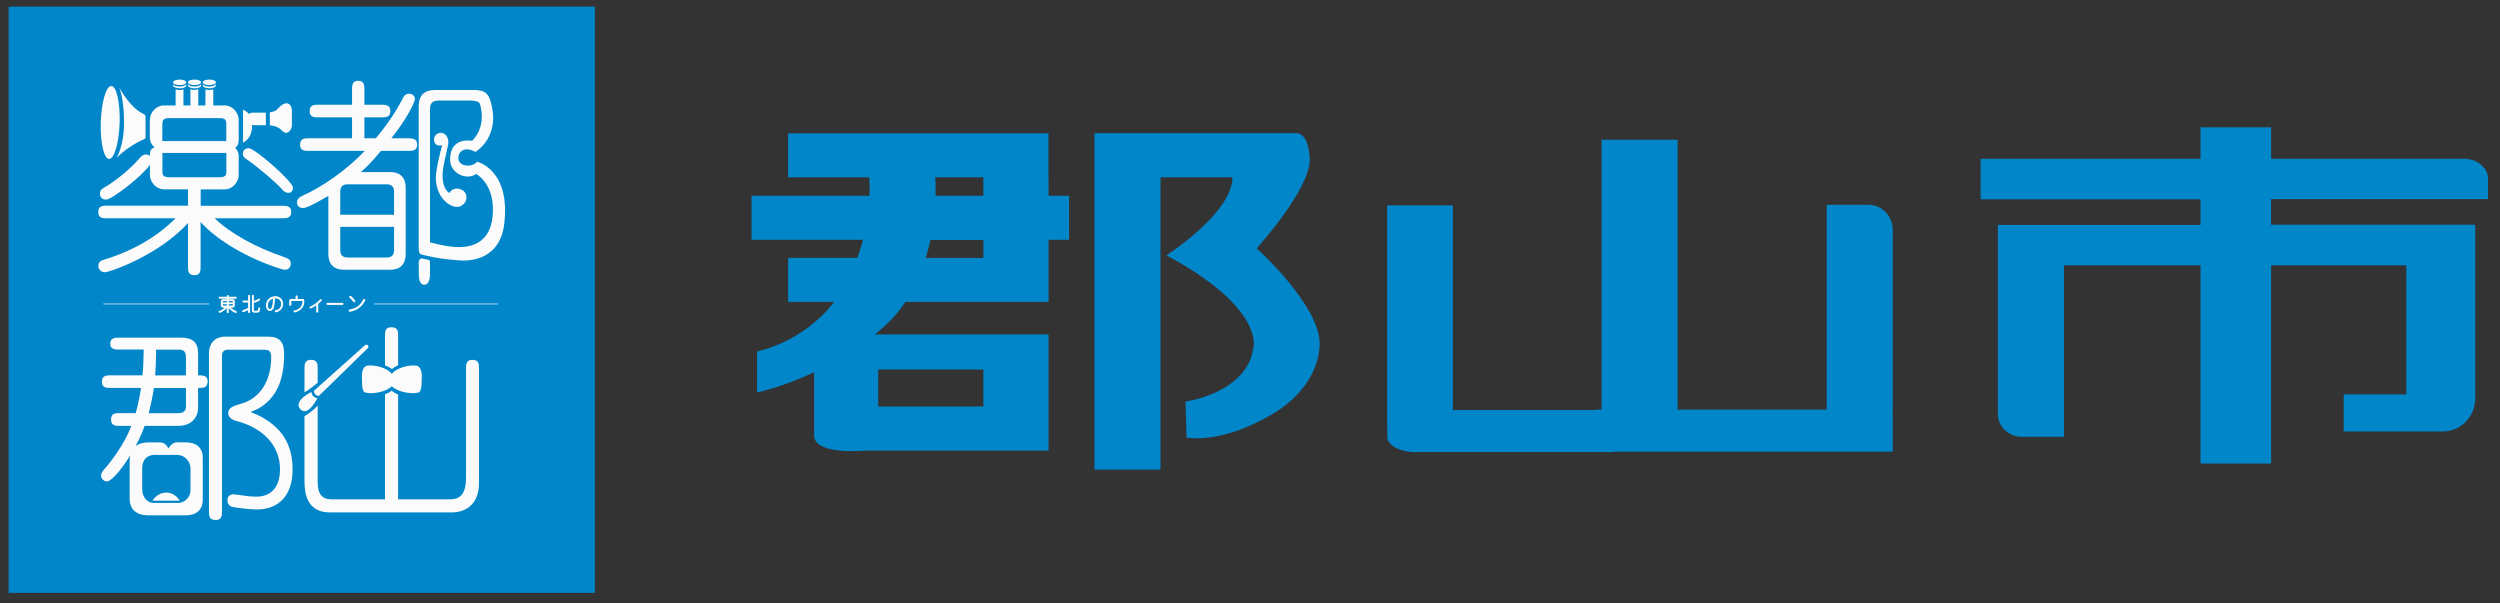 <?xml version="1.0" encoding="UTF-8"?>
<svg id="_レイヤー_2" data-name="レイヤー 2" xmlns="http://www.w3.org/2000/svg" width="290" height="70" viewBox="0 0 290 70">
  <rect x="0" y="0" width="290" height="70" fill="#333333" stroke="none"/>
  <defs>
    <style>
      .cls-1 {
        fill: none;
      }

      .cls-1, .cls-2, .cls-3 {
        stroke-width: 0px;
      }

      .cls-4 {
        opacity: .98;
      }

      .cls-2 {
        fill: #0088cd;
      }

      .cls-3 {
        fill: #fff;
      }
    </style>
  </defs>
  <g id="_レイヤー_1-2" data-name="レイヤー 1">
    <g class="cls-4">
      <g>
        <g>
          <rect class="cls-2" x="1" y=".77" width="68" height="68"/>
          <g>
            <path class="cls-3" d="M27,35.29v.15h-.03s-.33,0-.43,0v-.16h.46M25.86,35.07v-.14s.03,0,.03,0h.42v.15h-.45ZM26.54,35.07v-.15h.46v.15h-.46ZM26.31,35.29v.16h-.45s0-.03,0-.03v-.13h.45ZM27.41,36.09c-.1-.04-.41-.18-.63-.41h.21c.15,0,.25-.09.25-.24v-.49c0-.16-.09-.24-.25-.24h-.45v-.06h.79s.14,0,.14-.12-.11-.11-.14-.11h-.79v-.06s0-.14-.12-.14c-.11,0-.11.11-.11.14v.06h-.8s-.14,0-.14.12c0,.11.11.11.14.11h.8v.06h-.44c-.15,0-.25.09-.25.24v.49c0,.15.09.24.25.24h.17c-.17.18-.37.33-.6.39-.04.02-.09.05-.09.11s.05.11.11.11.55-.18.84-.57v.47s0,.14.12.14.11-.1.11-.14v-.45c.3.39.77.57.83.57.07,0,.11-.05.11-.11,0-.08-.05-.11-.07-.11Z"/>
            <path class="cls-3" d="M28.89,34.2c-.11,0-.11.1-.11.14v.52h-.52s-.14,0-.14.12.11.11.14.11h.52v.61c-.22.14-.42.21-.6.27-.08.03-.09.08-.09.12,0,.07.05.12.12.12.06,0,.34-.1.57-.23v.2s0,.14.12.14.11-.1.11-.14v-1.84s0-.14-.12-.14"/>
            <path class="cls-3" d="M30.07,35.65s-.1.04-.11.13c-.02.26-.03.27-.3.27-.21,0-.21-.02-.21-.06v-.85c.17-.04.72-.23.72-.38,0-.09-.06-.12-.11-.12l-.1.04c-.19.11-.35.17-.51.22v-.57s0-.14-.12-.14c-.07,0-.11.05-.11.14v1.68c0,.24.23.27.43.27.26,0,.41-.05.46-.16.04-.07.07-.29.07-.36s-.05-.12-.12-.12"/>
            <path class="cls-3" d="M31.3,35.85c-.09,0-.22-.13-.22-.41,0-.4.23-.69.58-.78,0,.25-.02.52-.07.75-.05.27-.16.44-.29.44M31.92,34.36c-.61,0-1.07.46-1.07,1.07,0,.33.16.65.46.65.11,0,.27-.05.4-.28.11-.2.18-.66.19-1.19.22,0,.41.07.53.19.12.12.18.28.18.46,0,.38-.23.65-.62.72-.11.02-.12.09-.12.12,0,.07.05.12.13.12.24,0,.84-.29.84-.98,0-.51-.39-.89-.92-.89Z"/>
            <path class="cls-3" d="M35.08,34.68h-.55v-.28c0-.13-.09-.14-.12-.14-.04,0-.12.02-.12.14v.28h-.52c-.06,0-.22,0-.22.2v.45c0,.12.06.15.11.15.06,0,.13-.03.13-.15v-.41h1.24s.03,0,.05,0c0,.01,0,.04,0,.04,0,.54-.35.95-.89,1.04-.05,0-.14.02-.14.12,0,.08.05.12.11.12.14,0,1.14-.25,1.14-1.26,0-.19,0-.31-.22-.31"/>
            <path class="cls-3" d="M37.19,34.7c-.06,0-.09.04-.11.07-.26.35-.88.71-1.08.78-.04.02-.1.04-.1.12,0,.07.04.12.11.12.09,0,.41-.18.67-.36v.7s0,.14.12.14c.08,0,.12-.05.12-.14v-.88c.16-.13.41-.35.41-.44,0-.08-.06-.12-.12-.12"/>
            <path class="cls-3" d="M39.7,35.13h-1.69c-.11,0-.14.07-.14.12,0,.06.02.12.14.12h1.69c.12,0,.14-.06.14-.12,0-.05-.02-.12-.14-.12"/>
            <path class="cls-3" d="M40.98,35.01s.06.06.11.06c.07,0,.13-.05.13-.12l-.04-.11c-.18-.23-.31-.38-.45-.49l-.1-.04c-.06,0-.12.06-.12.13,0,.04.02.08.05.11.18.15.32.33.42.46"/>
            <path class="cls-3" d="M42.24,34.67s-.09.02-.11.08c-.39.72-.77.99-1.57,1.15-.07,0-.12.07-.12.13,0,.08.06.13.12.13h.08c.77-.15,1.39-.61,1.69-1.25,0-.01.04-.13.04-.13,0-.07-.07-.11-.13-.11"/>
            <path class="cls-3" d="M52.86,28.66c-1.35-.08-2.95-.55-2.98-.55v-15.44c0-.64.22-1.01,1.08-1.01h3.26c1.44,0,1.42.23,1.54.73.4,1.76-.17,3.13-1,3.95,0,0-2.55-.54-2.55,2.16,0,1.68,2,2.45,3.02,1.68,0,0,2.06,1.05,1.95,4.38-.1,3.37-2.17,4.22-4.33,4.09M48.9,29.53c.14.05.97.21.97.21.43.13,1.64.33,3.34.46,2.42.2,4.86-.86,5.27-4.13.81-6.41-3.14-7.31-3.14-7.31-.55.7-2.17.6-2.17-.42,0-.83.76-1.38,1.97-.72,0,0,3.08-1.74,1.72-6.01-.41-1.28-1.33-1.17-2.63-1.17h-3.77c-1.25,0-1.89.64-1.89,1.87v16.39c0,.3-.02.7.33.83Z"/>
            <path class="cls-3" d="M49.11,30.01c-.67-.18-.53.65-.53.83v.81c0,.42,0,1.38.64,1.38s.66-.99.66-1.38v-1.06c0-.54,0-.37-.77-.58"/>
            <path class="cls-3" d="M45.71,26.32v2.74c0,.52-.29.81-.83.81h-4.58c-.53,0-.83-.29-.83-.81v-2.74h6.24M45.71,24.91h-6.24v-2.72c0-.52.29-.81.83-.81h4.58c.53,0,.83.29.83.81v2.72ZM47.37,16.04h-1.97c1.76-2.22,2.73-4.16,2.73-4.55,0-.36-.29-.62-.69-.62-.29,0-.53.16-.68.46-.76,1.53-1.83,3.12-3.17,4.71h-1.32v-2.43h1.98c.48,0,1.03,0,1.03-.72s-.57-.74-1.03-.74h-1.98v-1.75c0-.44,0-1.03-.72-1.03s-.71.6-.71,1.03v1.75h-3.89c-.48,0-1.03,0-1.03.74s.57.72,1.03.72h3.89v2.43h-5c-.48,0-1.03,0-1.03.74s.57.72,1.03.72h6.48c-2.01,2.12-4.92,4.21-7.33,5.25-.26.11-.54.37-.54.73,0,.39.27.65.67.65.3,0,.77-.12,2.97-1.4v6.75c0,1.15.64,1.81,1.75,1.81h5.47c1.11,0,1.75-.66,1.75-1.81v-7.71c0-1.15-.64-1.81-1.75-1.81h-3.44c.68-.6,1.28-1.2,2.32-2.46h3.17c.46,0,1.03,0,1.03-.72s-.57-.74-1.03-.74Z"/>
            <path class="cls-3" d="M51.38,16.57s.21.34-.44.31c-.65-.03-.84-.96-.23-1.35.61-.39,1.49.18,1.26,1.32-.22,1.14-.7,2.73-.63,3.72.03.53.14,1.39.78,1.82,0,0,.2-.4.69-.5.27-.06.71.02,1.01.3.38.35.38,1.03.02,1.42-.5.53-1.1.49-1.76.09-.91-.56-1.73-1.92-1.47-3.74.23-1.63.76-3.38.76-3.38"/>
            <path class="cls-3" d="M36.85,44.39v-1.62c0-.53,0-1.03-.79-1.03-.74,0-.74.57-.74,1.03v2.75s.95-.61,1.53-1.12"/>
            <path class="cls-3" d="M46.18,45.77v12.15h6.04c1.27,0,1.84-.77,1.84-2.5v-12.65c0-.46,0-1.03.72-1.03.78,0,.78.5.78,1.03v13.32c0,2.07-1.21,3.35-3.17,3.35h-14.06c-2.05,0-3.01-1.17-3.01-3.67v-7.5s.84-.46,1.53-1.22v8.9c0,1.34.51,1.97,1.6,1.97h6.21v-12.2s.53-.14.76-.4c0,0,.43.34.77.45"/>
            <path class="cls-3" d="M46.18,42.37v-3.4c0-.52,0-1.01-.81-1.01-.71,0-.71.56-.71,1.01v3.41s.45.17.81.43c0,0,.33-.29.72-.44"/>
            <path class="cls-3" d="M48.26,42.41c-.65-.09-2.17.16-2.81.96-.64-.81-2.16-1.05-2.81-.96-.84.12-.64,1.61-.64,1.61,0,0-.08,1.4.34,1.51.95.24,2.47-.1,3.11-.72.64.62,2.16.96,3.11.72.42-.11.35-1.51.35-1.51,0,0,.19-1.49-.65-1.61"/>
            <path class="cls-3" d="M36.98,45.93l5.68-5.54c.1-.09.1-.24.01-.34-.09-.09-.24-.1-.34,0l-5.9,5.27s-.1.51.54.61"/>
            <path class="cls-3" d="M36.13,45.46s-.02.59.68.74c0,0-1.09,2.22-1.97,1.26-.88-.96,1.3-2,1.3-2"/>
            <path class="cls-3" d="M21.57,45.01v2.11c0,.42-.12.81-.97.81h-3.34s.02-.1.02-.1c.18-.73.41-1.72.57-2.82h3.72M18,43.55c.06-.67.1-2,.11-2.99h2.61c.61,0,.85.25.85.88v2.11h-3.57ZM18.05,52.77h2.45c1.07,0,1.6.91,1.6,1.59v2.45c0,1.17-1.05,1.53-1.35,1.53h-2.91c-.87,0-1.35-.82-1.35-1.59v-2.4c0-.71.28-1.59,1.56-1.59ZM23.06,43.55h-.08v-2.55c0-1.27-.61-1.83-1.97-1.83h-7.19c-.43,0-1.03,0-1.03.69s.6.69,1.03.69h2.85c-.02,1.43-.07,2.39-.15,2.99h-3.67c-.5,0-1.03,0-1.03.74s.59.72,1.03.72h3.51c-.13.93-.39,2.14-.62,2.92h-1.83c-.51,0-1.03,0-1.03.76,0,.72.57.72,1.03.72h1.32c-.72,2.01-2.36,4.18-3.16,5.06-.18.2-.35.5-.35.72,0,.3.31.67.69.67.44,0,1.59-1.21,2.69-3.02-.03.17-.06.36-.06.55v4.45c0,1.26.78,1.95,2.19,1.95h4.34c1.23,0,1.95-.66,1.95-1.81v-4.88c0-1.13-.73-1.78-1.99-1.78h-1.04c-.56,0-.97.73-.97.73,0,0-.2-.72-.97-.72-.41,0-1.36,0-1.36,0-.62,0-1.11.15-1.47.44.39-.73.76-1.53,1.06-2.36h3.89c1.42,0,2.31-.84,2.31-2.17v-2.23h.08c.5,0,1.03,0,1.03-.77,0-.69-.6-.69-1.03-.69Z"/>
            <path class="cls-3" d="M29.95,48.16l-.7-.29s-.09-.04-.18-.07c.09-.05.22-.11.34-.15l.59-.27c2.02-1.19,2.96-3.2,2.96-6.33,0-1.42-.55-2-1.9-2h-4.9c-1.42,0-1.92.98-1.92,1.91v18.33c0,.53,0,1.03.79,1.03.72,0,.72-.57.72-1.03v-18.06c0-.41.25-.66.66-.66h4.36c.29,0,.69.09.69.83,0,2.8-1.31,4.83-3.49,5.43-1.01.28-1.5.51-1.5,1.1,0,.48.51.79.85.88,3.23.8,5.16,2.9,5.16,5.63,0,2.02-.99,3.17-2.73,3.17-.74,0-1.46-.1-1.98-.19l-.7-.08c-.41,0-.69.27-.69.67,0,.37.16.63.47.76.41.13,2.27.33,2.9.33,2.66,0,4.19-1.69,4.19-4.64s-1.27-4.93-3.98-6.29"/>
            <path class="cls-3" d="M17.68,58.08h3.17s-.52-.94-1.57-.94-1.6.94-1.6.94"/>
            <path class="cls-3" d="M19.62,20.56c-.65,0-.78-.24-.78-.64v-2.18h7.42v2.18c0,.39-.13.64-.77.64h-5.86M18.84,14.34c0-.39.13-.64.78-.64h5.86c.65,0,.77.25.77.64v2.02h-7.42v-2.02ZM33.79,24.61c0-.74-.57-.74-1.03-.74h-9.48v-1.9h2.8c.85,0,1.61-.8,1.61-1.71v-2.11c0-.68-.44-1.03-.44-1.03,0,0,.44-.08.44-.94v-2.24c0-.91-.75-1.71-1.61-1.71h-1.34v-1.87s-.19.08-.45.08c-.31,0-.46-.08-.46-.08v1.87h-.83v-1.89s-.19.09-.45.09c-.31,0-.46-.09-.46-.09v1.89h-.81v-1.87s-.18.08-.45.08c-.31,0-.46-.08-.46-.08v1.87h-1.38c-.85,0-1.61.8-1.61,1.71v1.98c0,.81.58,1.19.58,1.19,0,0-.58.01-.58.84v.15c-.12-.13-.28-.18-.45-.18-.32,0-.53.19-.7.39-1.1,1.27-2.65,2.56-4.14,3.45-.25.15-.5.3-.5.67,0,.45.27.72.72.72.68,0,4.21-2.74,5.08-4.04v1.14c0,.91.75,1.71,1.61,1.71h2.81v1.9h-9.41c-.45,0-1,0-1,.74s.58.72,1,.72h7.96c-2.14,2.16-5.02,3.83-8.39,4.83-.37.11-.56.34-.56.69,0,.43.32.74.77.74.51,0,6.18-1.92,9.63-5.71v5.04c0,.45,0,1.01.74,1.01s.72-.58.72-1.01v-5.16c3.2,3.57,9.3,5.54,9.77,5.54.43,0,.69-.29.69-.74,0-.32-.21-.54-.62-.68-3.43-1.15-6.39-2.8-8.21-4.55h7.85c.46,0,1.03,0,1.03-.72Z"/>
            <path class="cls-3" d="M12.65,18.44c.6.02,1.15-1.85,1.23-4.19.07-2.33-.36-4.25-.96-4.27-.61-.02-1.15,1.85-1.23,4.19-.07,2.34.36,4.25.96,4.27"/>
            <path class="cls-3" d="M13.54,18.3s1.29-1.36,3.22-2.18c.04-.02.12-.05.12-.21,0-.12,0-2.32,0-2.37,0-.13-.09-.26-.25-.33-.47-.21-1.58-.91-2.78-3.02,0,0,.54,1.28.54,4.03s-.87,4.09-.87,4.09"/>
            <path class="cls-3" d="M28.83,17.19c-.4,0-.66.29-.66.63,0,.27.13.45.37.61,1.27.85,3.5,2.75,4.22,3.57.18.22.4.37.69.37.37,0,.53-.27.53-.61,0-.69-4.41-4.57-5.14-4.57"/>
            <path class="cls-3" d="M20.85,9.87c.42,0,.76-.14.76-.32s-.34-.32-.76-.32-.77.14-.77.32.34.32.77.32"/>
            <path class="cls-3" d="M20.85,10.25c.42,0,.76-.15.76-.33h0v-.22h0,0c0,.19-.34.34-.76.34s-.77-.14-.77-.33v.2c0,.18.34.33.77.33"/>
            <path class="cls-3" d="M22.56,9.87c.42,0,.76-.14.76-.32s-.34-.32-.76-.32-.76.14-.76.32.34.32.76.32"/>
            <path class="cls-3" d="M22.56,10.25c.42,0,.76-.15.76-.33h0v-.22h0c0,.19-.34.34-.76.34s-.76-.14-.76-.33v.2c0,.18.34.33.76.33"/>
            <polyline class="cls-3" points="21.8 9.71 21.8 9.72 21.8 9.72 21.8 9.71"/>
            <path class="cls-3" d="M24.28,9.87c.42,0,.76-.14.76-.32s-.34-.32-.76-.32-.76.14-.76.32.34.32.76.32"/>
            <path class="cls-3" d="M24.28,10.25c.42,0,.76-.15.76-.33h0v-.22h0c0,.19-.34.34-.76.34s-.76-.14-.76-.33v.2c0,.18.34.33.76.33"/>
            <path class="cls-3" d="M23.52,9.71h0s0,0,0,0h0"/>
            <path class="cls-3" d="M33.86,14.53v-1.66c0-.77-.55-1.24-1.34-.55-.47.4-.32.54-1.22.72v1.5c.46.03.99.16,1.43.63.59.63,1.13-.13,1.13-.64"/>
            <path class="cls-3" d="M29.22,14.59s0-.07,0-.1c.06.01.13.03.2.03h1.42v-1.45h-1.55c-.19,0-.33.07-.42.17-.27-.38-.61-.48-.68-.51v3.81s1.05-.39,1.05-1.94"/>
            <path class="cls-3" d="M28.17,12.71s-.02,0,0,0h0"/>
            <rect class="cls-3" x="11.99" y="35.22" width="12.27" height=".08"/>
            <rect class="cls-3" x="43.4" y="35.22" width="14.36" height=".08"/>
          </g>
          <g>
            <g>
              <path class="cls-2" d="M121.62,20.57v-5.11h-30.2v5.11h9.41c.03.19.08.95.03,2.14h-13.68v5.11h12.92c-.17.68-.38,1.38-.64,2.09h-8.04v5.11h5.34c-3.68,4.77-8.94,5.75-8.94,5.75v4.76s2.9-.61,6.62-2.35v7.34c0,2.33,5.93,1.75,5.93,1.75h21.26v-13.47h-20.15c.45-.37.89-.75,1.34-1.16.86-.8,1.58-1.68,2.21-2.62h16.6v-7.2h2.38v-5.11h-2.38v-2.14ZM100.08,51.8h.06v.09l-.06-.09ZM114.07,47.16h-12.2v-4.3h12.2v4.3ZM108.49,20.57h5.58v2.14h-5.55c.03-1.31-.03-2.14-.03-2.14ZM114.07,29.92h-6.68c.21-.71.4-1.41.54-2.09h6.15v2.09Z"/>
              <path class="cls-2" d="M153.08,39.84c-.05-4.53-7.31-11.03-7.31-11.03,0,0,6.21-6.83,6.16-10.34,0,0-.03-3.02-1.57-3.02h-23.4v39.02h7.66V20.57h8.35c-.03,4.15-7.66,9.05-7.66,9.05,11.26,6.04,10.1,10.58,10.1,10.58-.62,5.4-7.89,6.38-7.89,6.38l.12,4.18s3.94.82,9.86-2.67c5.92-3.48,5.57-8.25,5.57-8.25Z"/>
            </g>
            <path class="cls-2" d="M219.56,26.67c0-1.6-1.26-2.91-2.78-2.91h-4.88v23.75h-17.3v-31.3h-8.82v31.3h-.59v.05h-16.66v-23.74h-7.62v25.31h.01v1.54c0,.97,1.44,1.77,3.21,1.77h22.73c.17,0,.32-.04.49-.05h32.21v-4.88h-.06c0-.1.06-.19.06-.29v-20.55Z"/>
            <path class="cls-2" d="M288.62,20.77c0-1.29-1.25-2.35-2.79-2.35h-22.38v-3.65h-8.19v3.65h-25.51v4.7h25.51v2.97h-23.51v21.95c0,1.45,1.26,2.63,2.79,2.63h.35s4.53,0,4.53,0v-19.89h15.84v22.99h8.19v-22.99h15.68v14.97h-7.26v4.3h11.37v-.02s.09.02.12.02c2.08,0,3.77-1.72,3.77-3.84,0-.04-.01-.07-.01-.12h.01v-20.02h-23.69v-2.97h25.17v-2.17h-.04c0-.06.04-.11.04-.17Z"/>
          </g>
        </g>
        <rect class="cls-1" width="290" height="70"/>
      </g>
    </g>
  </g>
</svg>
